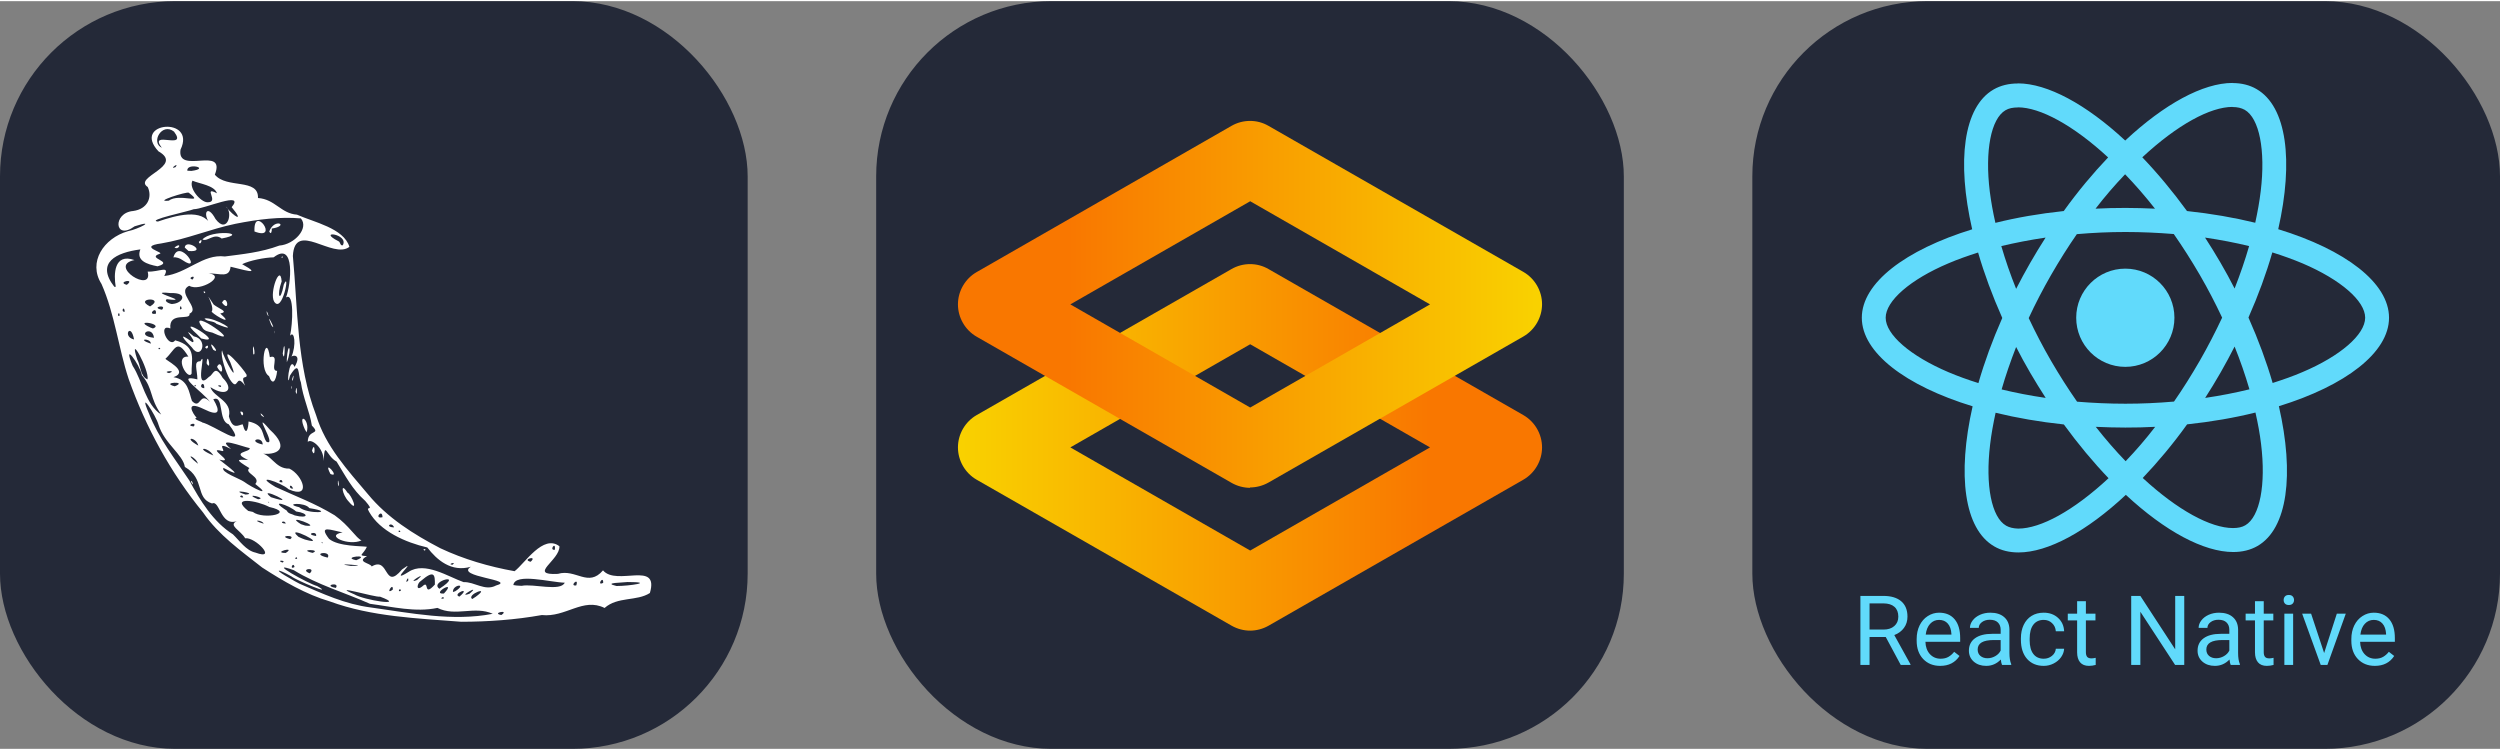 
            <svg width="160" height="48" viewBox="0 0 856 256" fill="none" xmlns="http://www.w3.org/2000/svg" xmlns:xlink="http://www.w3.org/1999/xlink" version="1.1">
        
		<rect x="0" y="0" width="856" height="256" fill="#808080" stroke="none"/>
        
		<g transform="translate(0, 0)">
            
			<svg width="256" height="256" viewBox="0 0 256 256" fill="none" xmlns="http://www.w3.org/2000/svg" id="flask">
<style>
#flask {
    rect {fill: #242938}
    path {fill: #fff}

    @media (prefers-color-scheme: light) {
        rect {fill: #F4F2ED}
        path {fill: #000}
    }
}
</style>
<rect width="256" height="256" rx="60" fill="#242938"/>
<path d="M89.778 193.926C82.54 188.233 74.819 182.775 69.543 175.089C58.441 161.535 49.893 145.842 44.049 129.352C40.517 118.628 39.308 107.132 34.754 96.823C29.991 89.335 35.571 81.151 43.772 78.771C47.423 78.07 53.844 74.626 46.094 77.087C39.146 82.185 38.473 72.46 45.598 71.844C50.46 71.198 52.25 67.217 50.587 63.634C45.368 60.23 63.244 56.489 54.25 51.411C44.88 41.302 67.356 39.356 61.811 50.837C60.483 59.665 77.516 49.218 73.564 59.413C77.581 64.309 88.606 60.527 88.332 67.396C94.184 67.798 96.192 72.721 101.685 73.099C107.378 75.67 117.698 77.696 119.635 84.111C113.987 88.583 100.909 74.875 100.28 87.252C101.986 105.537 101.552 124.373 108.242 141.785C111.406 152.328 119.077 160.628 126.004 168.839C132.633 176.881 141.611 182.543 150.762 187.31C158.79 191.096 167.444 193.607 176.193 195.182C179.741 192.468 186.006 182.378 191.542 186.633C191.804 191.414 180.555 196.627 191.012 196.098C197.153 194.246 201.412 200.848 206.469 194.893C211.128 200.411 225.833 191.367 222.518 202.647C218.036 205.539 211.498 203.791 207.009 207.769C199.606 204.072 193.713 211.078 185.518 210.192C176.417 211.822 167.158 212.48 157.931 212.494C142.794 211.298 127.336 210.794 112.936 205.524C104.824 203.167 96.907 198.547 89.778 193.926V193.926ZM102.562 199.465C110.483 202.891 118.229 206.501 126.91 207.59C140.683 209.506 154.906 212.452 168.728 209.765C162.472 206.94 156.005 210.865 149.772 207.745C142.298 209.353 134.276 207.335 126.678 206.341C118.036 202.492 108.711 199.846 100.619 194.849C90.507 191.156 105.848 199.586 108.579 200.268C114.9 203.856 101.628 198.429 99.757 196.938C94.463 193.968 93.788 194.589 99.233 197.605C100.329 198.246 101.413 198.919 102.562 199.465V199.465ZM87.489 188.813C95.165 191.657 87.455 183.416 83.938 183.894C82.379 181.191 77.984 179.483 81.085 178.03C75.507 179.967 75.242 170.667 72.62 171.996C66.72 170.133 70.324 163.532 63.295 159.479C62.654 155.208 56.312 151.504 54.289 145.062C53.396 141.764 47.125 132.292 50.977 141.107C54.257 149.593 60.028 156.86 64.831 164.118C68.561 171.029 72.964 178.252 79.756 182.564C82.045 184.76 84.256 188.125 87.489 188.813ZM65.376 164.535C65.644 163.376 66.78 167.044 65.376 164.535V164.535ZM96.682 192.222C98.382 191.461 94.237 191.263 96.682 192.222V192.222ZM100.849 193.742C100.417 191.643 98.946 194.915 100.849 193.742V193.742ZM106.064 195.917C108.547 193.553 102.237 194.427 106.064 195.917V195.917ZM115.004 200.9C116.513 198.669 110.174 200.058 115.004 200.9V200.9ZM97.838 188.933C101.694 186.438 92.856 188.899 97.838 188.933V188.933ZM101.75 190.884C101.641 189.565 100.356 191.475 101.75 190.884V190.884ZM121.306 203.09C124.449 205.074 139.663 207.438 130.137 203.903C128.543 204.239 112.472 199.358 121.306 203.09ZM90.261 178.911C89.955 177.588 85.381 177.451 90.261 178.911V178.911ZM99.365 184.217C101.734 182.565 94.447 182.942 99.365 184.217V184.217ZM107.022 188.912C110.422 187.63 101.507 187.624 107.022 188.912V188.912ZM86.556 174.877C90.245 177.706 101.433 175.239 92.206 173.188C88.006 170.949 78.54 169.417 84.992 174.538L86.556 174.877L86.556 174.877ZM112.209 190.533C113.745 187.915 105.765 189.038 112.209 190.533V190.533ZM104.414 184.338C113.434 186.89 96.829 178.634 102.188 183.399L103.376 183.937L104.414 184.338L104.414 184.338ZM120.042 193.371C128.585 193.453 112.326 192.193 120.042 193.371V193.371ZM83.269 169.934C82.936 168.343 81.161 170.068 83.269 169.934V169.934ZM134.492 201.477C134.72 198.603 131.705 203.615 134.492 201.477V201.477ZM97.848 178.862C97.331 177.349 95.179 178.8 97.848 178.862V178.862ZM84.08 168.936C88.984 168.641 77.365 166.775 84.08 168.936V168.936ZM67.769 158.393C67.159 156.042 62.433 154.167 67.769 158.393V158.393ZM110.588 185.567C109.689 184.542 110.165 185.791 110.588 185.567V185.567ZM137.239 201.922C137.154 200.356 135.788 202.514 137.239 201.922V201.922ZM108.229 183.131C108.709 181.114 104.047 182.52 108.229 183.131V183.131ZM88.374 170.548C92.023 170.157 82.529 168.081 88.374 170.548V170.548ZM121.96 191.418C127.646 189.165 116.419 190.318 121.96 191.418V191.418ZM104.49 179.559C111.043 180.404 96.693 175.102 103.052 179.084L104.49 179.559L104.49 179.559V179.559ZM127.264 193.562C133.382 189.904 131.365 202.126 137.644 194.594C143.837 190.072 132.295 200.185 139.928 195.401C145.448 191.709 153.601 197.151 158.752 198.926C162.456 198.744 166.056 202.129 169.854 200.07C177.163 198.101 155.56 197.15 161.223 193.657C154.534 195.603 149.593 191.336 146.302 187.052C138.799 185.319 130.125 181.484 126.381 174.845C124.854 172.352 128.586 175.196 125.063 171.121C120.542 167.1 118.285 162.536 115.25 157.648C111.624 155.714 111.202 150.021 110.836 157.457C110.864 152.764 106.458 149.605 105.383 150.918C105.364 146.399 110.098 148.664 106.784 145.32C106.071 140.636 103.722 135.754 103.016 130.465C101.919 127.916 102.861 122.456 99.272 128.227C97.964 134.327 98.838 120.732 100.871 125.215C103.541 120.64 99.913 121.178 99.765 121.813C101.503 117.954 100.865 112.479 99.311 114.567C100.237 110.476 100.775 99.512 97.924 101.455C99.652 97.177 101.201 81.88 93.701 87.712C90.661 87.755 85.397 88.816 82.908 90.053C90.71 94.354 82.124 91.606 78.948 90.923C78.534 94.902 75.388 93.181 71.458 93.22C77.735 93.997 68.402 99.64 64.801 97.448C60.124 99.683 68.837 105.262 64.894 106.987C65.379 109.588 57.73 106.048 58.331 112.054C53.791 110.144 57.706 119.178 59.977 116.123C67.699 118.213 65.413 122.977 65.609 127.503C64.351 130.141 59.398 121.304 64.506 121.714C60.476 115.167 60.048 119.347 56.699 122.389C55.92 122.609 65.242 126.716 59.392 128.747C64.538 129.541 64.685 134.044 65.733 136.894C68.826 140.116 68.193 133.337 71.894 137.208C69.552 133.759 59.488 127.489 67.591 129.5C67.547 126.028 66.125 123.229 68.608 123.297C71.066 118.845 66.033 134.274 71.574 128.616C73.108 127.946 73.488 124.158 76.246 128.973C80.25 132.913 77.692 135.768 72.043 132.16C73.054 135.589 79.6 136.814 78.37 142.176C79.674 146.891 81.499 145.155 83.089 144.882C84.337 149.464 85.045 146.095 85.104 143.914C90.817 145.137 89.479 148.514 91.266 150.873C95.202 152.65 85.632 138.829 92.39 146.717C99.5 153.137 95.056 155.817 88.676 154.788C92.714 154.462 94.016 160.248 99.068 160.045C103.674 162.236 106.793 170.653 98.853 167.149C96.099 164.666 86.354 161.603 94.314 166.326C101.665 169.73 107.504 171.767 114.595 176.04C119.669 179.663 121.861 183.812 123.785 184.633C119.52 186.67 110.932 183.007 117.309 181.884C113.332 181.16 108.858 179.148 112.668 184.104C115.907 186.809 124.145 186.522 125.622 186.828C124.37 189.587 122.222 189.806 125.673 190.02C121.823 192.072 126.907 192.389 127.264 193.562H127.264ZM119.391 171.328C117.048 168.878 116.443 164.289 118.975 168.282C120.273 168.803 123.135 175.78 119.391 171.328H119.391ZM145.032 187.615C146.493 187.52 145.074 188.725 145.032 187.615V187.615ZM115.692 165.321C115.602 161.617 116.539 168.177 115.692 165.321V165.321ZM113.144 161.892C110.197 156.199 116.858 163.504 113.144 161.892V161.892ZM82.261 140.577C83.992 140.115 83.113 143.538 82.261 140.577V140.577ZM106.84 153.899C107.903 149.907 108.089 157.249 106.84 153.899V153.899ZM89.476 141.826C88.252 139.623 92.036 143.892 89.476 141.826V141.826ZM104.378 146.603C101.586 140.348 106.354 143.186 104.995 147.628L104.378 146.603ZM78.679 129.464C77.431 127.413 75.367 121.392 76.031 119.554C76.633 122.547 82.397 132.435 78.859 123.65C74.949 116.286 83.532 126.041 84.415 127.877C84.826 129.705 82.003 127.378 83.916 131.663C80.427 126.785 81.856 134.357 78.679 129.464V129.464ZM70.737 123.992C71.064 119.221 72.555 127.263 70.737 123.992V123.992ZM74.31 125.221C76.014 121.621 77.2 130.241 74.31 125.221V125.221ZM65.716 118.573C62.759 115.635 60.619 112.927 65.854 116.75C67.871 116.829 61.373 110.59 66.34 114.769C71.563 115.721 68.919 123.333 65.716 118.573ZM70.23 118.455C71.947 116.754 71.142 120.131 70.23 118.455V118.455ZM73.008 119.346C70.404 114.466 76.167 121.392 73.008 119.346V119.346ZM67.486 114.069C58.89 106.419 78.287 118.069 68.89 115.487L67.486 114.069L67.486 114.069V114.069ZM92.115 128.379C88.395 126.149 91.129 112.677 92.397 121.891C96.014 120.721 92.198 126.649 94.895 126.594C94.47 130.334 93.263 131.679 92.115 128.379ZM101.224 133.763C101.589 129.703 101.992 136.539 101.224 133.763V133.763ZM99.642 132.199C100.052 130.465 99.684 134.242 99.642 132.199V132.199ZM69.172 111.555C63.65 103.936 85.222 119.262 72.709 113.488C71.402 113.146 69.829 113.024 69.172 111.555ZM86.714 120.856C86.192 114.441 87.881 121.919 86.714 120.856L86.714 120.856ZM100.033 129.4C101.063 125.745 100.11 131.817 100.033 129.4V129.4ZM70.018 108.647C73.3 107.945 83.62 114.412 74.143 110.494C73.09 109.329 70.845 109.858 70.018 108.647ZM98.203 122.695C98.554 116.135 100.162 118.776 98.215 123.634L98.203 122.695L98.203 122.695H98.203ZM72.461 106.365C73.799 104.403 68.911 97.496 73.166 103.887C75.004 105.348 78.488 106.334 75.412 106.949C80.25 111.217 74.232 108.105 72.461 106.365V106.365ZM96.809 120.646C97.733 113.173 97.624 125.024 96.809 120.646V120.646ZM69.668 99.463C70.69 99.026 70.208 100.824 69.668 99.463V99.463ZM76.019 103.243C77.654 99.813 79.034 107.068 76.019 103.243V103.243ZM93.933 113.208C93.916 111.891 94.271 115.124 93.933 113.208V113.208ZM92.896 110.911C90.409 104.777 95.209 114.159 92.896 110.911V110.911ZM91.369 106.889C90.952 104.354 92.787 110.073 91.369 106.889L91.369 106.889ZM93.854 102.85C92.147 99.843 96.008 89.6 96.439 95.953C94.638 100.903 95.92 103.672 97.176 97.032C99.496 91.807 96.675 107.344 93.854 102.85L93.854 102.85V102.85ZM96.407 87.616C97.151 86.703 96.572 88.717 96.407 87.616V87.616ZM92.143 171.638C91.132 170.755 92.27 172.2 92.143 171.638V171.638ZM100.927 176.082C105.813 177.335 105.788 175.321 101.372 174.723C98.997 172.513 91.502 170.17 98.21 174.449C98.655 175.574 100.058 175.548 100.927 176.082V176.082ZM83.579 164.559C86.271 166.566 93.718 170.248 87.413 165.323C89.539 162.853 83.345 161.539 85.4 159.887C80.173 156.689 81.277 156.973 84.938 157.074C78.657 154.266 85.845 154.476 85.507 153.038C83.085 152.559 73.477 148.767 79.129 153.349C73.383 150.42 77.76 154.441 76.023 154.016C70.148 152.413 81.256 158.49 75.09 156.982C78.461 159.653 84.163 163.824 76.515 159.809C75.507 161.259 81.988 163.458 83.579 164.559ZM92.766 169.837C103.937 173.436 87.289 165.439 92.766 169.837V169.837ZM139.795 198.327C139.939 196.111 138.269 200.218 139.795 198.327V198.327ZM144.629 200.362C147.206 197.864 144.734 204.34 148.9 199.75C148.945 196.465 148.771 194.524 144.113 198.515C142.829 199.227 142.256 202.255 144.629 200.362V200.362ZM67.899 152.174C67.107 149.062 62.351 149.078 67.899 152.174V152.174ZM73.06 155.556C71.144 152.378 66.221 152.679 73.06 155.556V155.556ZM102.424 173.265C105.291 175.811 115.592 175.133 105.907 173.578C104.472 171.457 96.798 171.968 102.424 173.265ZM142.791 198.194C147.203 194.492 138.515 199.846 142.791 198.194V198.194ZM151.967 204.5C151.995 203.312 150.066 205.021 151.967 204.5V204.5ZM151.982 202.837C156.868 197.66 147.247 203.143 151.982 202.837H151.982ZM55.204 141.545C51.039 135.603 52.615 132.932 48.599 128.081C47.838 124.371 41.709 115.951 45.428 124.871C48.835 130.087 49.848 138.164 55.204 141.545V141.545ZM150.449 201.191C159.438 195.381 146.759 198.66 150.449 201.191V201.191ZM157.311 203.88C161.813 200.014 154.464 203.071 157.311 203.88V203.88ZM66.369 145.606C67.657 143.689 63.041 145.36 66.369 145.606V145.606ZM155.878 202.044C160.237 199.234 154.874 199.665 155.088 202.303L155.878 202.044H155.878ZM96.725 164.76C96.576 162.862 94.424 164.921 96.725 164.76V164.76ZM100.381 166.863C99.219 164.514 98.595 167.232 100.381 166.863V166.863ZM162.872 203.943C168.456 199.915 159.487 203.172 161.7 204.706L162.872 203.943ZM160.734 202.91C165.283 199.098 155.931 204.599 160.734 202.91V202.91ZM171.659 210.185C174.713 208.14 167.948 209.523 171.659 210.185V210.185ZM69.17 144.223C73.264 145.141 85.53 154.306 78.294 144.857C74.587 143.76 76.81 134.7 73.029 136.304C75.567 140.543 75.117 142.347 69.79 139.675C63.094 136.406 66.027 141.294 67.335 142.642C65.552 143.047 69.694 144.189 69.17 144.223V144.223ZM50.518 129.493C51.251 126.462 43.769 112.816 46.985 122.656C48.146 124.717 48.028 128.623 50.518 129.493ZM84.752 150.599C82.644 148.836 84.652 150.35 84.752 150.599V150.599ZM89.944 151.808C89.941 148.596 84.205 150.504 89.944 151.808V151.808ZM134.931 180.168C134.073 177.974 131.539 180.117 134.931 180.168L134.931 180.168ZM137.091 181.746C136.772 180.518 135.845 181.983 137.091 181.746V181.746ZM154.922 192.977C156.637 191.71 152.782 192.816 154.922 192.977V192.977ZM59.835 131.872C64.74 129.972 54.579 130.517 59.835 131.872V131.872ZM130.97 176.688C130.916 173.512 127.843 177.475 130.97 176.688V176.688ZM57.897 127.355C61.047 126.291 54.982 126.654 57.897 127.355V127.355ZM67.042 131.786C66.985 130.742 66.075 132.181 67.042 131.786V131.786ZM178.593 200.19C182.645 199.369 191.878 202.252 193.371 199.116C188.45 198.996 176.347 195.644 175.774 199.916L176.852 200.085L178.593 200.19V200.19ZM69.949 132.518C70.019 129.3 67.44 132.398 69.949 132.518V132.518ZM45.903 115.838C44.81 109.706 41.749 114.91 45.903 115.838V115.838ZM51.637 117.279C51.707 115.31 46.388 115.507 51.637 117.279V117.279ZM54.914 118.888C53.966 118.121 54.172 119.858 54.914 118.888V118.888ZM75.533 132.115C76.503 131.224 73.234 131.455 75.533 132.115V132.115ZM52.731 115.259C52.177 110.628 46.09 114.565 52.731 115.259V115.259ZM40.975 107.631C40.808 105.493 39.829 108.437 40.975 107.631V107.631ZM42.724 106.31C42.438 103.776 41.222 106.632 42.724 106.31V106.31ZM52.386 112.077C56.471 110.472 44.944 108.758 51.551 111.774L52.386 112.077ZM181.694 191.949C184.309 189.552 178.371 191.208 181.694 191.949V191.949ZM197.316 200.047C198.364 196.947 194.677 200.455 197.316 200.047V200.047ZM53.373 107.013C53.803 104.015 50.134 107.608 53.373 107.013V107.013ZM39.627 97.803C38.888 93.57 38.989 86.139 46.052 88.65C36.624 90.522 52.578 100.369 50.563 92.595C54.528 92.789 58.319 90.252 56.238 94.102C64.049 93.239 69.465 86.466 77.01 87.415C82.887 86.637 89.313 86.047 95.646 83.682C100.853 83.306 105.866 77.7 103.012 74.377C95.911 73.776 88.477 74.665 80.628 76.225C71.931 78.033 64.031 81.468 55.255 82.942C46.701 84.092 56.975 86.108 54.525 86.558C50.062 88.106 59.848 89.151 53.947 90.783C50.302 90.09 46.508 88.838 48.065 84.997C39.871 86.06 32.672 89.461 39.145 97.799L39.627 97.803L39.627 97.803V97.803ZM59.37 87.748C61.291 80.67 69.663 93.571 62.519 88.688C61.666 88.049 60.263 87.528 59.37 87.748ZM59.744 84.316C62.517 82.251 61.218 85.474 59.744 84.316V84.316ZM63.265 84.372C63.515 81.116 71.324 86.096 64.552 85.545L63.265 84.372ZM68.081 82.436C69.84 80.381 68.586 84.264 68.081 82.436V82.436ZM69.313 81.611C72.241 78.092 85.897 79.365 75.902 81.268C73.222 79.251 71.169 82.457 69.313 81.611ZM87.134 78.864C86.689 69.252 95.988 82.279 87.134 78.864V78.864ZM92.191 78.836C94.04 73.992 99.365 76.892 93.046 77.863C93.184 78.378 92.861 80.364 92.191 78.836ZM51.379 104.527C56.903 101.144 45.515 101.592 51.379 104.527V104.527ZM55.463 105.661C57.4 103.602 51.255 104.826 55.463 105.661V105.661ZM43.429 97.121C46.585 94.696 39.694 96.199 43.429 97.121V97.121ZM206.536 199.161C206.628 196.348 204.124 200.428 206.536 199.161V199.161ZM189.963 187.85C190.434 184.612 187.833 188.133 189.963 187.85V187.85ZM211.094 200.251C215.507 200.266 224.465 198.881 214.863 198.885C213.356 199.12 206.084 199.07 211.094 200.251L211.094 200.251V200.251ZM59.056 103.676C62.627 103.431 64.644 99.737 58.365 99.949C48.635 98.942 66.95 103.281 57.117 102.04C55.795 102.915 58.979 103.918 59.056 103.676ZM62.201 105.268C61.828 102.975 61.097 106.487 62.201 105.268V105.268ZM65.932 95.319C67.482 93.397 63.788 94.805 65.932 95.319V95.319ZM54.055 75.465C60.429 73.297 69.145 70.86 72.155 76.533C69.092 72.846 70.919 69.217 73.811 74.607C77.902 80.061 79.95 72.127 77.289 70.298C80.321 74.065 83.77 75.845 79.319 70.536C84.156 64.718 69.636 71.297 66.336 71.231C64.748 71.944 49.942 75.007 54.055 75.465V75.465ZM57.79 68.311C61.425 65.567 70.363 69.943 64.628 65.584C64.067 65.089 52.068 68.889 57.79 68.311V68.311ZM71.043 68.858C75.297 68.967 69.208 63.143 74.278 65.782C73.445 63.062 68.375 62.552 65.896 61.466C64.494 63.953 68.75 68.891 71.043 68.858ZM60.114 56.828C61.586 54.833 57.535 57.84 60.114 56.828V56.828ZM65.531 58.124C72.387 57.215 63.783 55.172 64.149 58.051L65.531 58.124V58.124V58.124ZM55.417 50.211C50.589 43.909 64.495 51.27 59.591 44.672C55.463 41.385 51.496 48.371 55.417 50.211ZM117.369 83.58C119.583 79.655 108.228 78.289 115.877 82.189C116.582 82.424 116.422 83.851 117.369 83.58Z" fill="white"/>
</svg>

		</g>
		
		<g transform="translate(300, 0)">
            
			<svg width="256" height="256" viewBox="0 0 256 256" fill="none" xmlns="http://www.w3.org/2000/svg" id="gradio">
<style>
#gradio {
    rect {fill: #242938}

    @media (prefers-color-scheme: light) {
        rect {fill: #F4F2ED}
    }
}
</style>
<rect width="256" height="256" fill="#242938" rx="60"/>
<path d="M128.065 215.532C125.865 215.532 123.666 214.949 121.726 213.85L34.404 163.85C30.458 161.586 28 157.317 28 152.789C28 148.261 30.458 143.992 34.404 141.728L121.661 91.728C125.607 89.464 130.458 89.464 134.339 91.728L221.596 141.728C225.542 143.992 228 148.261 228 152.789C228 157.317 225.542 161.586 221.596 163.85L134.339 213.85C132.398 214.949 130.199 215.532 128 215.532H128.065ZM66.486 152.789L128.065 188.106L189.643 152.789L128.065 117.472L66.486 152.789Z" fill="url(#paint0_linear_928_10)"/>
<path d="M128.065 166.631C125.865 166.631 123.666 166.049 121.726 164.949L34.404 114.884C30.458 112.62 28 108.351 28 103.823C28 99.296 30.458 95.026 34.404 92.763L121.661 42.698C125.607 40.434 130.458 40.434 134.339 42.698L221.596 92.698C225.542 94.962 228 99.231 228 103.759C228 108.287 225.542 112.556 221.596 114.82L134.339 164.82C132.398 165.919 130.199 166.501 128 166.501L128.065 166.631ZM66.486 103.823L128.065 139.14L189.643 103.823L128.065 68.507L66.486 103.823Z" fill="url(#paint1_linear_928_10)"/>
<defs>
<linearGradient id="paint0_linear_928_10" x1="29.488" y1="152.789" x2="189.514" y2="152.789" gradientUnits="userSpaceOnUse">
<stop stop-color="#F9D100"/>
<stop offset="1" stop-color="#F97700"/>
</linearGradient>
<linearGradient id="paint1_linear_928_10" x1="225.93" y1="103.823" x2="65.71" y2="103.823" gradientUnits="userSpaceOnUse">
<stop stop-color="#F9D100"/>
<stop offset="1" stop-color="#F97700"/>
</linearGradient>
</defs>
</svg>

		</g>
		
		<g transform="translate(600, 0)">
            
			<svg width="256" height="256" viewBox="0 0 256 256" fill="none" xmlns="http://www.w3.org/2000/svg" id="reactnative">
<style>
#reactnative {
    rect {fill: #242938}

    @media (prefers-color-scheme: light) {
        rect {fill: #F4F2ED}
    }
}
</style>
<rect width="256" height="256" rx="60" fill="#242938"/>
<path d="M218.004 108.397C218.004 96.439 203.028 85.106 180.068 78.078C185.367 54.677 183.012 36.058 172.635 30.097C170.243 28.699 167.447 28.037 164.393 28.037V36.242C166.086 36.242 167.447 36.573 168.588 37.199C173.592 40.069 175.763 50.997 174.07 65.053C173.666 68.512 173.004 72.154 172.194 75.871C164.982 74.105 157.108 72.743 148.829 71.86C143.862 65.053 138.71 58.871 133.522 53.462C145.517 42.313 156.777 36.205 164.43 36.205V28C154.311 28 141.065 35.212 127.672 47.722C114.278 35.285 101.032 28.147 90.913 28.147V36.352C98.53 36.352 109.826 42.424 121.821 53.499C116.67 58.908 111.518 65.053 106.624 71.86C98.309 72.743 90.435 74.105 83.223 75.907C82.376 72.228 81.751 68.659 81.309 65.237C79.581 51.181 81.714 40.253 86.682 37.346C87.785 36.684 89.22 36.389 90.913 36.389V28.184C87.822 28.184 85.026 28.846 82.598 30.244C72.258 36.205 69.94 54.787 75.275 78.115C52.388 85.18 37.486 96.476 37.486 108.397C37.486 120.356 52.462 131.689 75.422 138.717C70.124 162.119 72.478 180.737 82.855 186.698C85.247 188.096 88.043 188.758 91.134 188.758C101.252 188.758 114.499 181.546 127.892 169.036C141.286 181.473 154.532 188.612 164.651 188.612C167.741 188.612 170.538 187.949 172.967 186.551C183.306 180.59 185.624 162.008 180.289 138.681C203.102 131.652 218.004 120.319 218.004 108.397ZM170.097 83.855C168.735 88.602 167.043 93.495 165.129 98.389C163.621 95.446 162.038 92.502 160.309 89.558C158.617 86.615 156.813 83.745 155.01 80.948C160.235 81.721 165.276 82.678 170.097 83.855ZM153.244 123.042C150.374 128.01 147.431 132.72 144.377 137.098C138.894 137.576 133.338 137.834 127.745 137.834C122.189 137.834 116.633 137.576 111.188 137.135C108.133 132.756 105.152 128.083 102.283 123.152C99.486 118.332 96.948 113.439 94.629 108.508C96.911 103.578 99.486 98.647 102.246 93.827C105.116 88.86 108.059 84.15 111.113 79.771C116.596 79.293 122.152 79.035 127.745 79.035C133.301 79.035 138.858 79.293 144.303 79.734C147.357 84.113 150.338 88.786 153.208 93.716C156.004 98.536 158.543 103.43 160.861 108.361C158.543 113.291 156.004 118.222 153.244 123.042ZM165.129 118.259C167.06 123.054 168.755 127.941 170.207 132.903C165.386 134.08 160.309 135.074 155.047 135.847C156.85 133.014 158.653 130.107 160.346 127.126C162.038 124.183 163.621 121.202 165.129 118.259ZM127.818 157.52C124.396 153.987 120.974 150.05 117.59 145.745C120.901 145.892 124.286 146.002 127.708 146.002C131.167 146.002 134.589 145.929 137.938 145.745C134.779 149.849 131.401 153.78 127.818 157.52ZM100.443 135.847C95.218 135.074 90.177 134.117 85.357 132.94C86.718 128.193 88.411 123.3 90.324 118.406C91.833 121.35 93.415 124.293 95.144 127.237C96.874 130.18 98.64 133.05 100.443 135.847ZM127.635 59.276C131.057 62.808 134.479 66.745 137.864 71.05C134.552 70.903 131.167 70.793 127.745 70.793C124.286 70.793 120.864 70.867 117.516 71.05C120.675 66.946 124.052 63.016 127.635 59.276ZM100.406 80.948C98.603 83.782 96.8 86.688 95.108 89.668C93.415 92.612 91.833 95.556 90.324 98.499C88.393 93.704 86.698 88.817 85.247 83.855C90.067 82.715 95.144 81.721 100.406 80.948ZM67.106 127.016C54.081 121.46 45.655 114.175 45.655 108.397C45.655 102.621 54.081 95.299 67.106 89.779C70.271 88.418 73.73 87.204 77.299 86.063C79.396 93.275 82.156 100.781 85.578 108.471C82.193 116.125 79.469 123.594 77.409 130.77C73.767 129.628 70.308 128.378 67.106 127.016ZM86.902 179.596C81.898 176.727 79.727 165.798 81.42 151.742C81.825 148.284 82.487 144.641 83.296 140.924C90.509 142.691 98.383 144.052 106.661 144.935C111.629 151.742 116.78 157.924 121.968 163.333C109.973 174.482 98.713 180.59 91.06 180.59C89.404 180.553 88.007 180.222 86.902 179.596ZM174.181 151.559C175.91 165.614 173.776 176.542 168.808 179.449C167.705 180.112 166.27 180.406 164.577 180.406C156.96 180.406 145.664 174.335 133.669 163.259C138.821 157.85 143.972 151.706 148.866 144.898C157.182 144.015 165.056 142.654 172.267 140.851C173.114 144.567 173.776 148.137 174.181 151.559ZM188.347 127.016C185.182 128.378 181.723 129.592 178.154 130.732C176.057 123.521 173.297 116.015 169.875 108.324C173.261 100.671 175.984 93.201 178.044 86.026C181.687 87.167 185.145 88.418 188.384 89.779C201.409 95.335 209.835 102.621 209.835 108.397C209.798 114.175 201.372 121.497 188.347 127.016Z" fill="#61DAFB"/>
<path d="M127.708 125.213C136.996 125.213 144.524 117.685 144.524 108.397C144.524 99.111 136.996 91.582 127.708 91.582C118.421 91.582 110.893 99.111 110.893 108.397C110.893 117.685 118.421 125.213 127.708 125.213ZM45.683 217.711H40.133V227.271H37V203.639H44.823C47.485 203.639 49.53 204.245 50.958 205.457C52.397 206.668 53.117 208.432 53.117 210.748C53.117 212.22 52.717 213.502 51.916 214.595C51.126 215.688 50.022 216.505 48.605 217.045L54.156 227.076V227.271H50.812L45.683 217.711ZM40.133 215.163H44.921C46.468 215.163 47.696 214.762 48.605 213.961C49.525 213.161 49.984 212.09 49.984 210.748C49.984 209.287 49.546 208.167 48.67 207.388C47.804 206.609 46.549 206.214 44.904 206.203H40.133V215.163ZM64.316 227.596C61.936 227.596 59.999 226.817 58.505 225.258C57.012 223.689 56.266 221.595 56.266 218.977V218.425C56.266 216.683 56.596 215.131 57.256 213.767C57.927 212.392 58.857 211.321 60.047 210.554C61.248 209.774 62.547 209.384 63.943 209.384C66.226 209.384 68.001 210.136 69.266 211.64C70.532 213.144 71.165 215.298 71.165 218.1V219.35H59.268C59.312 221.082 59.815 222.483 60.778 223.554C61.752 224.614 62.985 225.145 64.478 225.145C65.539 225.145 66.437 224.928 67.172 224.496C67.909 224.063 68.552 223.489 69.104 222.775L70.938 224.203C69.466 226.464 67.26 227.596 64.316 227.596ZM63.943 211.852C62.731 211.852 61.714 212.295 60.891 213.182C60.069 214.059 59.56 215.293 59.366 216.883H68.163V216.656C68.076 215.131 67.665 213.951 66.93 213.117C66.193 212.274 65.198 211.852 63.943 211.852ZM85.497 227.271C85.324 226.924 85.183 226.308 85.075 225.42C83.679 226.87 82.013 227.596 80.076 227.596C78.345 227.596 76.922 227.109 75.807 226.134C74.704 225.15 74.152 223.906 74.152 222.402C74.152 220.573 74.845 219.156 76.229 218.149C77.625 217.132 79.584 216.623 82.105 216.623H85.026V215.244C85.026 214.194 84.712 213.361 84.085 212.745C83.457 212.117 82.532 211.803 81.309 211.803C80.238 211.803 79.34 212.073 78.615 212.615C77.891 213.155 77.528 213.81 77.528 214.579H74.509C74.509 213.702 74.817 212.858 75.434 212.046C76.062 211.224 76.906 210.575 77.966 210.099C79.037 209.623 80.211 209.384 81.488 209.384C83.512 209.384 85.097 209.893 86.243 210.911C87.39 211.917 87.985 213.307 88.029 215.081V223.164C88.029 224.777 88.235 226.059 88.646 227.011V227.271H85.497ZM80.514 224.983C81.456 224.983 82.348 224.739 83.193 224.252C84.036 223.765 84.647 223.132 85.026 222.353V218.75H82.673C78.994 218.75 77.154 219.826 77.154 221.979C77.154 222.921 77.469 223.657 78.096 224.187C78.723 224.717 79.53 224.983 80.514 224.983ZM99.78 225.145C100.851 225.145 101.787 224.82 102.588 224.171C103.388 223.521 103.832 222.71 103.918 221.736H106.759C106.705 222.742 106.359 223.7 105.72 224.609C105.082 225.518 104.227 226.243 103.156 226.784C102.095 227.325 100.97 227.596 99.78 227.596C97.389 227.596 95.484 226.8 94.066 225.21C92.66 223.608 91.957 221.422 91.957 218.652V218.149C91.957 216.44 92.27 214.919 92.898 213.589C93.526 212.257 94.424 211.224 95.593 210.489C96.772 209.752 98.162 209.384 99.763 209.384C101.733 209.384 103.367 209.974 104.665 211.154C105.974 212.333 106.672 213.864 106.759 215.747H103.918C103.832 214.611 103.399 213.68 102.62 212.955C101.852 212.22 100.9 211.852 99.763 211.852C98.238 211.852 97.053 212.403 96.209 213.507C95.376 214.6 94.959 216.185 94.959 218.263V218.831C94.959 220.854 95.376 222.412 96.209 223.505C97.042 224.598 98.233 225.145 99.78 225.145ZM114.209 205.457V209.709H117.488V212.03H114.209V222.921C114.209 223.624 114.355 224.154 114.647 224.511C114.939 224.858 115.437 225.031 116.141 225.031C116.486 225.031 116.963 224.966 117.568 224.836V227.271C116.778 227.487 116.011 227.596 115.264 227.596C113.923 227.596 112.91 227.189 112.228 226.378C111.547 225.567 111.207 224.414 111.207 222.921V212.03H108.008V209.709H111.207V205.457H114.209ZM147.888 227.271H144.754L132.858 209.06V227.271H129.726V203.639H132.858L144.787 221.931V203.639H147.888V227.271ZM163.794 227.271C163.62 226.924 163.479 226.308 163.371 225.42C161.975 226.87 160.309 227.596 158.372 227.596C156.641 227.596 155.218 227.109 154.104 226.134C153 225.15 152.448 223.906 152.448 222.402C152.448 220.573 153.14 219.156 154.526 218.149C155.921 217.132 157.88 216.623 160.401 216.623H163.323V215.244C163.323 214.194 163.009 213.361 162.381 212.745C161.754 212.117 160.828 211.803 159.606 211.803C158.534 211.803 157.637 212.073 156.912 212.615C156.187 213.155 155.824 213.81 155.824 214.579H152.805C152.805 213.702 153.114 212.858 153.73 212.046C154.358 211.224 155.202 210.575 156.263 210.099C157.334 209.623 158.507 209.384 159.784 209.384C161.807 209.384 163.393 209.893 164.54 210.911C165.687 211.917 166.282 213.307 166.325 215.081V223.164C166.325 224.777 166.531 226.059 166.942 227.011V227.271H163.794ZM158.811 224.983C159.752 224.983 160.645 224.739 161.489 224.252C162.332 223.765 162.944 223.132 163.323 222.353V218.75H160.969C157.29 218.75 155.451 219.826 155.451 221.979C155.451 222.921 155.765 223.657 156.392 224.187C157.02 224.717 157.826 224.983 158.811 224.983ZM175.106 205.457V209.709H178.385V212.03H175.106V222.921C175.106 223.624 175.252 224.154 175.544 224.511C175.837 224.858 176.334 225.031 177.038 225.031C177.383 225.031 177.86 224.966 178.466 224.836V227.271C177.675 227.487 176.908 227.596 176.161 227.596C174.82 227.596 173.808 227.189 173.126 226.378C172.444 225.567 172.104 224.414 172.104 222.921V212.03H168.906V209.709H172.104V205.457H175.106ZM185.169 227.271H182.166V209.709H185.169V227.271ZM181.923 205.051C181.923 204.565 182.069 204.153 182.361 203.817C182.664 203.482 183.107 203.315 183.692 203.315C184.277 203.315 184.72 203.482 185.023 203.817C185.326 204.153 185.477 204.565 185.477 205.051C185.477 205.538 185.326 205.943 185.023 206.268C184.72 206.593 184.277 206.756 183.692 206.756C183.107 206.756 182.664 206.593 182.361 206.268C182.069 205.943 181.923 205.538 181.923 205.051ZM195.784 223.197L200.133 209.709H203.201L196.904 227.271H194.615L188.253 209.709H191.32L195.784 223.197ZM213.15 227.596C210.77 227.596 208.833 226.817 207.34 225.258C205.847 223.689 205.1 221.595 205.1 218.977V218.425C205.1 216.683 205.43 215.131 206.09 213.767C206.761 212.392 207.691 211.321 208.882 210.554C210.083 209.774 211.381 209.384 212.777 209.384C215.06 209.384 216.835 210.136 218.101 211.64C219.366 213.144 220 215.298 220 218.1V219.35H208.103C208.146 221.082 208.649 222.483 209.612 223.554C210.586 224.614 211.82 225.145 213.312 225.145C214.373 225.145 215.272 224.928 216.007 224.496C216.743 224.063 217.387 223.489 217.939 222.775L219.773 224.203C218.301 226.464 216.093 227.596 213.15 227.596ZM212.777 211.852C211.566 211.852 210.548 212.295 209.726 213.182C208.903 214.059 208.395 215.293 208.201 216.883H216.997V216.656C216.91 215.131 216.499 213.951 215.764 213.117C215.028 212.274 214.032 211.852 212.777 211.852Z" fill="#61DAFB"/>
</svg>

		</g>
		</svg>